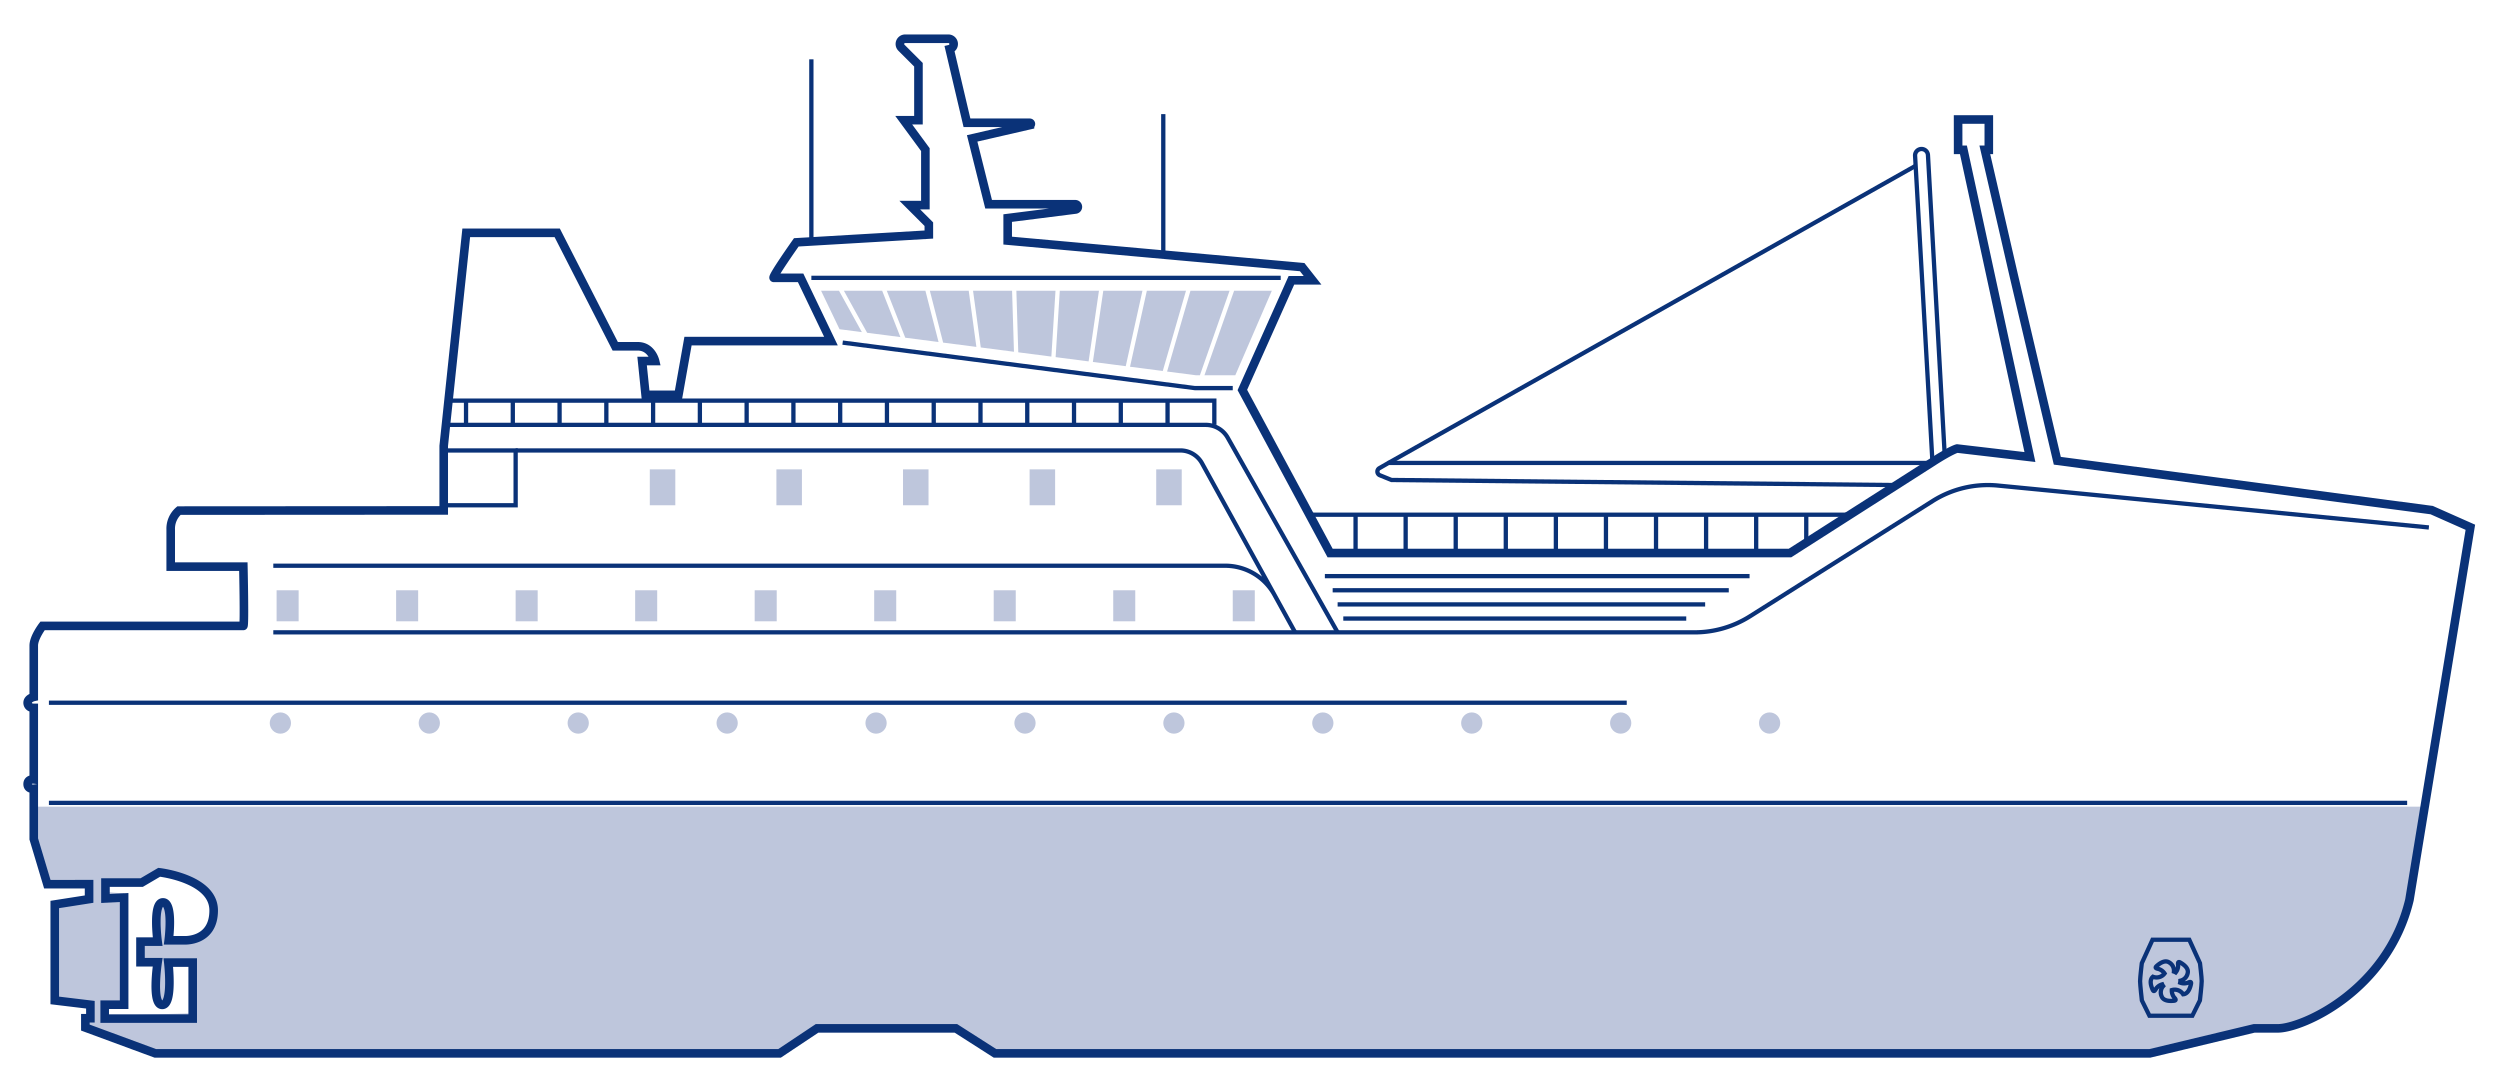 <svg xmlns="http://www.w3.org/2000/svg" viewBox="0 0 582.612 253.675"><defs><style>.cls-1{fill:#bec6dc;}.cls-2,.cls-3{fill:none;stroke:#0a3278;stroke-miterlimit:10;}.cls-3{stroke-width:2px;}</style></defs><g id="Flächen"><path class="cls-1" d="M7.867,195.511l3.162,10.545H20.76V209.9l-8,1.871v21.376l8.306,1.413V237.3H19.892v2.17l16.3,6.012H181.671l8.739-5.826h32.356l9.111,5.826H501.012l24.3-5.826h5.517c5.641,0,25.6-8.74,30.682-29.939l3.551-21.725H7.867ZM24.4,234.982h4.528V208.166a39.179,39.179,0,0,1-4.35-.355V205.68H33.01l4.085-2.4s12.7,1.421,12.7,8.879-6.97,6.971-6.97,6.971H39.314s1.155-8.835-1.332-8.835-1.243,9.146-1.243,9.146h-4v4.794h4s-1.509,9.945,1.066,9.945,1.42-9.856,1.42-9.856h5.683v11.81l-20.511.621Z"/><rect class="cls-1" x="151.433" y="109.383" width="5.945" height="8.367"/><rect class="cls-1" x="64.46" y="137.56" width="5.136" height="7.229"/><rect class="cls-1" x="92.314" y="137.56" width="5.136" height="7.229"/><rect class="cls-1" x="120.167" y="137.56" width="5.136" height="7.229"/><rect class="cls-1" x="148.02" y="137.56" width="5.136" height="7.229"/><rect class="cls-1" x="175.873" y="137.56" width="5.136" height="7.229"/><rect class="cls-1" x="203.726" y="137.56" width="5.136" height="7.229"/><rect class="cls-1" x="231.579" y="137.56" width="5.136" height="7.229"/><rect class="cls-1" x="259.432" y="137.56" width="5.136" height="7.229"/><rect class="cls-1" x="287.286" y="137.56" width="5.136" height="7.229"/><rect class="cls-1" x="180.937" y="109.383" width="5.945" height="8.367"/><rect class="cls-1" x="210.442" y="109.383" width="5.945" height="8.367"/><rect class="cls-1" x="239.946" y="109.383" width="5.945" height="8.367"/><rect class="cls-1" x="269.451" y="109.383" width="5.945" height="8.367"/><polygon class="cls-1" points="235.859 67.754 226.763 67.754 228.566 80.976 236.298 81.975 235.859 67.754"/><polygon class="cls-1" points="225.755 67.754 216.694 67.754 219.792 79.843 227.54 80.844 225.755 67.754"/><polygon class="cls-1" points="215.661 67.754 206.658 67.754 210.967 78.703 218.724 79.705 215.661 67.754"/><polygon class="cls-1" points="202.081 77.556 209.835 78.557 205.584 67.754 196.666 67.754 202.081 77.556"/><polygon class="cls-1" points="245.977 67.754 236.86 67.754 237.304 82.105 245.015 83.101 245.977 67.754"/><polygon class="cls-1" points="286.543 67.754 277.429 67.754 271.983 86.584 278.671 87.447 279.633 87.447 286.543 67.754"/><polygon class="cls-1" points="195.524 67.754 191.348 67.754 195.65 76.725 200.851 77.397 195.524 67.754"/><polygon class="cls-1" points="287.602 67.754 280.693 87.447 287.882 87.447 296.394 67.754 287.602 67.754"/><polygon class="cls-1" points="276.388 67.754 267.267 67.754 263.345 85.468 270.979 86.454 276.388 67.754"/><polygon class="cls-1" points="256.105 67.754 246.979 67.754 246.009 83.229 253.696 84.222 256.105 67.754"/><polygon class="cls-1" points="266.243 67.754 257.116 67.754 254.688 84.35 262.349 85.339 266.243 67.754"/><circle class="cls-1" cx="65.341" cy="168.502" r="2.477"/><circle class="cls-1" cx="100.047" cy="168.502" r="2.477"/><circle class="cls-1" cx="134.752" cy="168.502" r="2.477"/><circle class="cls-1" cx="169.458" cy="168.502" r="2.477"/><circle class="cls-1" cx="204.163" cy="168.502" r="2.477"/><circle class="cls-1" cx="238.869" cy="168.502" r="2.477"/><circle class="cls-1" cx="273.575" cy="168.502" r="2.477"/><circle class="cls-1" cx="308.28" cy="168.502" r="2.477"/><circle class="cls-1" cx="342.986" cy="168.502" r="2.477"/><circle class="cls-1" cx="377.691" cy="168.502" r="2.477"/><circle class="cls-1" cx="412.397" cy="168.502" r="2.477"/></g><g id="Detaillinien"><line class="cls-2" x1="11.396" y1="163.768" x2="379.102" y2="163.768"/><line class="cls-2" x1="11.396" y1="187.108" x2="560.973" y2="187.108"/><path class="cls-2" d="M63.69,147.365H394.907a24.158,24.158,0,0,0,12.891-3.727l42.583-26.868a24.16,24.16,0,0,1,15.229-3.614l100.427,9.768"/><path class="cls-2" d="M103.925,99.017H281A5.87,5.87,0,0,1,286.108,102l25.618,45.365"/><polyline class="cls-2" points="103.925 104.979 120.167 104.979 120.167 117.75 103.407 117.75"/><path class="cls-2" d="M63.69,131.842H285.523a13.109,13.109,0,0,1,11.484,6.786l4.811,8.737-21.694-39.4a5.774,5.774,0,0,0-5.058-2.99h-154.9"/><line class="cls-2" x1="308.753" y1="134.264" x2="407.726" y2="134.264"/><line class="cls-2" x1="310.57" y1="137.56" x2="402.882" y2="137.56"/><line class="cls-2" x1="311.726" y1="140.856" x2="397.377" y2="140.856"/><line class="cls-2" x1="313.047" y1="144.151" x2="392.973" y2="144.151"/><polyline class="cls-2" points="196.376 79.844 278.478 90.447 287.286 90.447"/><line class="cls-2" x1="189.084" y1="64.754" x2="298.459" y2="64.754"/><line class="cls-2" x1="108.607" y1="99.017" x2="108.607" y2="93.365"/><line class="cls-2" x1="119.506" y1="99.017" x2="119.506" y2="93.365"/><line class="cls-2" x1="130.405" y1="99.017" x2="130.405" y2="93.365"/><line class="cls-2" x1="141.304" y1="99.017" x2="141.304" y2="93.365"/><line class="cls-2" x1="152.203" y1="99.017" x2="152.203" y2="93.365"/><line class="cls-2" x1="163.102" y1="99.017" x2="163.102" y2="93.365"/><line class="cls-2" x1="174.001" y1="99.017" x2="174.001" y2="93.365"/><line class="cls-2" x1="184.9" y1="99.017" x2="184.9" y2="93.365"/><line class="cls-2" x1="195.8" y1="99.017" x2="195.8" y2="93.365"/><line class="cls-2" x1="206.699" y1="99.017" x2="206.699" y2="93.365"/><line class="cls-2" x1="217.598" y1="99.017" x2="217.598" y2="93.365"/><line class="cls-2" x1="228.497" y1="99.017" x2="228.497" y2="93.365"/><line class="cls-2" x1="239.396" y1="99.017" x2="239.396" y2="93.365"/><line class="cls-2" x1="250.295" y1="99.017" x2="250.295" y2="93.365"/><line class="cls-2" x1="261.194" y1="99.017" x2="261.194" y2="93.365"/><line class="cls-2" x1="272.093" y1="99.017" x2="272.093" y2="93.365"/><polyline class="cls-2" points="282.992 99.017 282.992 93.365 104.523 93.365"/><path class="cls-2" d="M510.2,219h-8.564l-2.5,5.473s-.4,3.365-.4,4.2.417,4.473.417,4.473l1.765,3.567h9.994l1.765-3.567s.419-3.662.417-4.509c0-.824-.4-4.165-.4-4.165Z"/><path class="cls-2" d="M509.827,226.788c.3-1.224-1.105-2.123-1.712-2.474s-.558.18-.508.638a2.638,2.638,0,0,1-.565,1.658,2.138,2.138,0,0,0-.418-.191,2.228,2.228,0,0,0-1.148-2.151c-1.071-.664-2.361.394-2.882.863s0,.586.449.681a2.625,2.625,0,0,1,1.4,1.05,2.321,2.321,0,0,1-2.712.766c-.962.814-.355,2.367-.069,3.008s.556.182.786-.218a2.63,2.63,0,0,1,1.431-1.009,2.289,2.289,0,0,0,.227.4,2.23,2.23,0,0,0-.336,2.416c.477,1.166,2.142,1.068,2.84,1s.345-.473.036-.815a2.631,2.631,0,0,1-.517-1.673,2.324,2.324,0,0,1,2.644.974c1.257-.094,1.678-1.707,1.824-2.394s-.343-.474-.764-.286a2.634,2.634,0,0,1-1.751-.024,2.164,2.164,0,0,0,.052-.458A2.228,2.228,0,0,0,509.827,226.788Z"/><line class="cls-2" x1="271.098" y1="59.338" x2="271.098" y2="26.594"/><line class="cls-2" x1="189.084" y1="56.27" x2="189.084" y2="13.824"/><line class="cls-2" x1="315.909" y1="119.952" x2="315.909" y2="128.874"/><line class="cls-2" x1="327.579" y1="119.952" x2="327.579" y2="128.874"/><line class="cls-2" x1="339.249" y1="119.952" x2="339.249" y2="128.874"/><line class="cls-2" x1="350.918" y1="119.952" x2="350.918" y2="128.874"/><line class="cls-2" x1="362.588" y1="119.952" x2="362.588" y2="128.874"/><line class="cls-2" x1="374.258" y1="119.952" x2="374.258" y2="128.874"/><line class="cls-2" x1="385.928" y1="119.952" x2="385.928" y2="128.874"/><line class="cls-2" x1="397.597" y1="119.952" x2="397.597" y2="128.874"/><line class="cls-2" x1="409.267" y1="119.952" x2="409.267" y2="128.874"/><line class="cls-2" x1="420.937" y1="119.952" x2="420.937" y2="126.172"/><line class="cls-2" x1="305.163" y1="119.952" x2="431.285" y2="119.952"/><line class="cls-2" x1="446.299" y1="38.704" x2="323.578" y2="107.886"/><path class="cls-2" d="M450,107.886H323.578l-2.124,1.219a.921.921,0,0,0,.111,1.651l2.711,1.1,117.65,1.183Z"/><path class="cls-2" d="M450.359,107.886,446.3,36.31a1.5,1.5,0,0,1,3-.166l3.9,69.779"/></g><g id="Außenlinien"><path class="cls-3" d="M234.834,56.073V50.824l15.819-2a.617.617,0,0,0-.078-1.229H230.392L226.556,32.25l13.475-3.1a.272.272,0,0,0-.061-.537H225.345l-4.038-17.161h0a1.228,1.228,0,0,0-.284-2.422H210.948a1.228,1.228,0,0,0-.868,2.1l3.96,3.96V28.011h-3.432l5.047,6.864V47.8h-3.634l4.441,4.441V54.66l-30.888,1.817s-5.854,8.277-5.249,8.277h6.258l7.066,14.738H160.338l-2.221,12.516h-7.671l-.808-7.873h3.029s-.808-3.432-4.038-3.432H143.38L129.854,54.256h-21.2l-5.249,49.664v15.031l-61.7.041a5.582,5.582,0,0,0-1.922,4.439v8.616H56.711s.31,13.822,0,13.822H9.913s-2.046,2.666-2.046,4.587v11.963s-1.425.31-1.425,1.364c0,0-.047,1.185,1.425,1.185v16.666s-1.425-.162-1.425,1.093,1.425,1.092,1.425,1.092v11.692l3.162,10.545H20.76v3.479l-8,1.252v22.357l8.306,1V237.3H19.892v2.17l16.3,6.012H181.671l8.739-5.826h32.356l9.111,5.826H501.012l24.3-5.826h5.517c5.641,0,25.6-8.74,30.682-29.939l14.194-86.84-9.018-4-87.243-11.5-7.314-31.116-2.789-11.87-6.788-29.473h.93V27.852h-7.159l.006,7.066h1.234l15.5,71.592-16.968-1.984s-1.245.268-5.521,3l-33.422,21.349-107.184,0L289.523,90.889l11.436-25.568h4.928l-2.417-3.068ZM42.822,219.132H39.314s1.155-8.835-1.332-8.835-1.243,9.146-1.243,9.146h-4v4.794h4s-1.509,9.945,1.066,9.945,1.42-9.856,1.42-9.856h5.683v13.053H24.4v-3.235h4.528V209.166l-4.35.217v-3.7H33.01l4.085-2.4s12.7,1.421,12.7,8.879S42.822,219.132,42.822,219.132Z"/></g></svg>